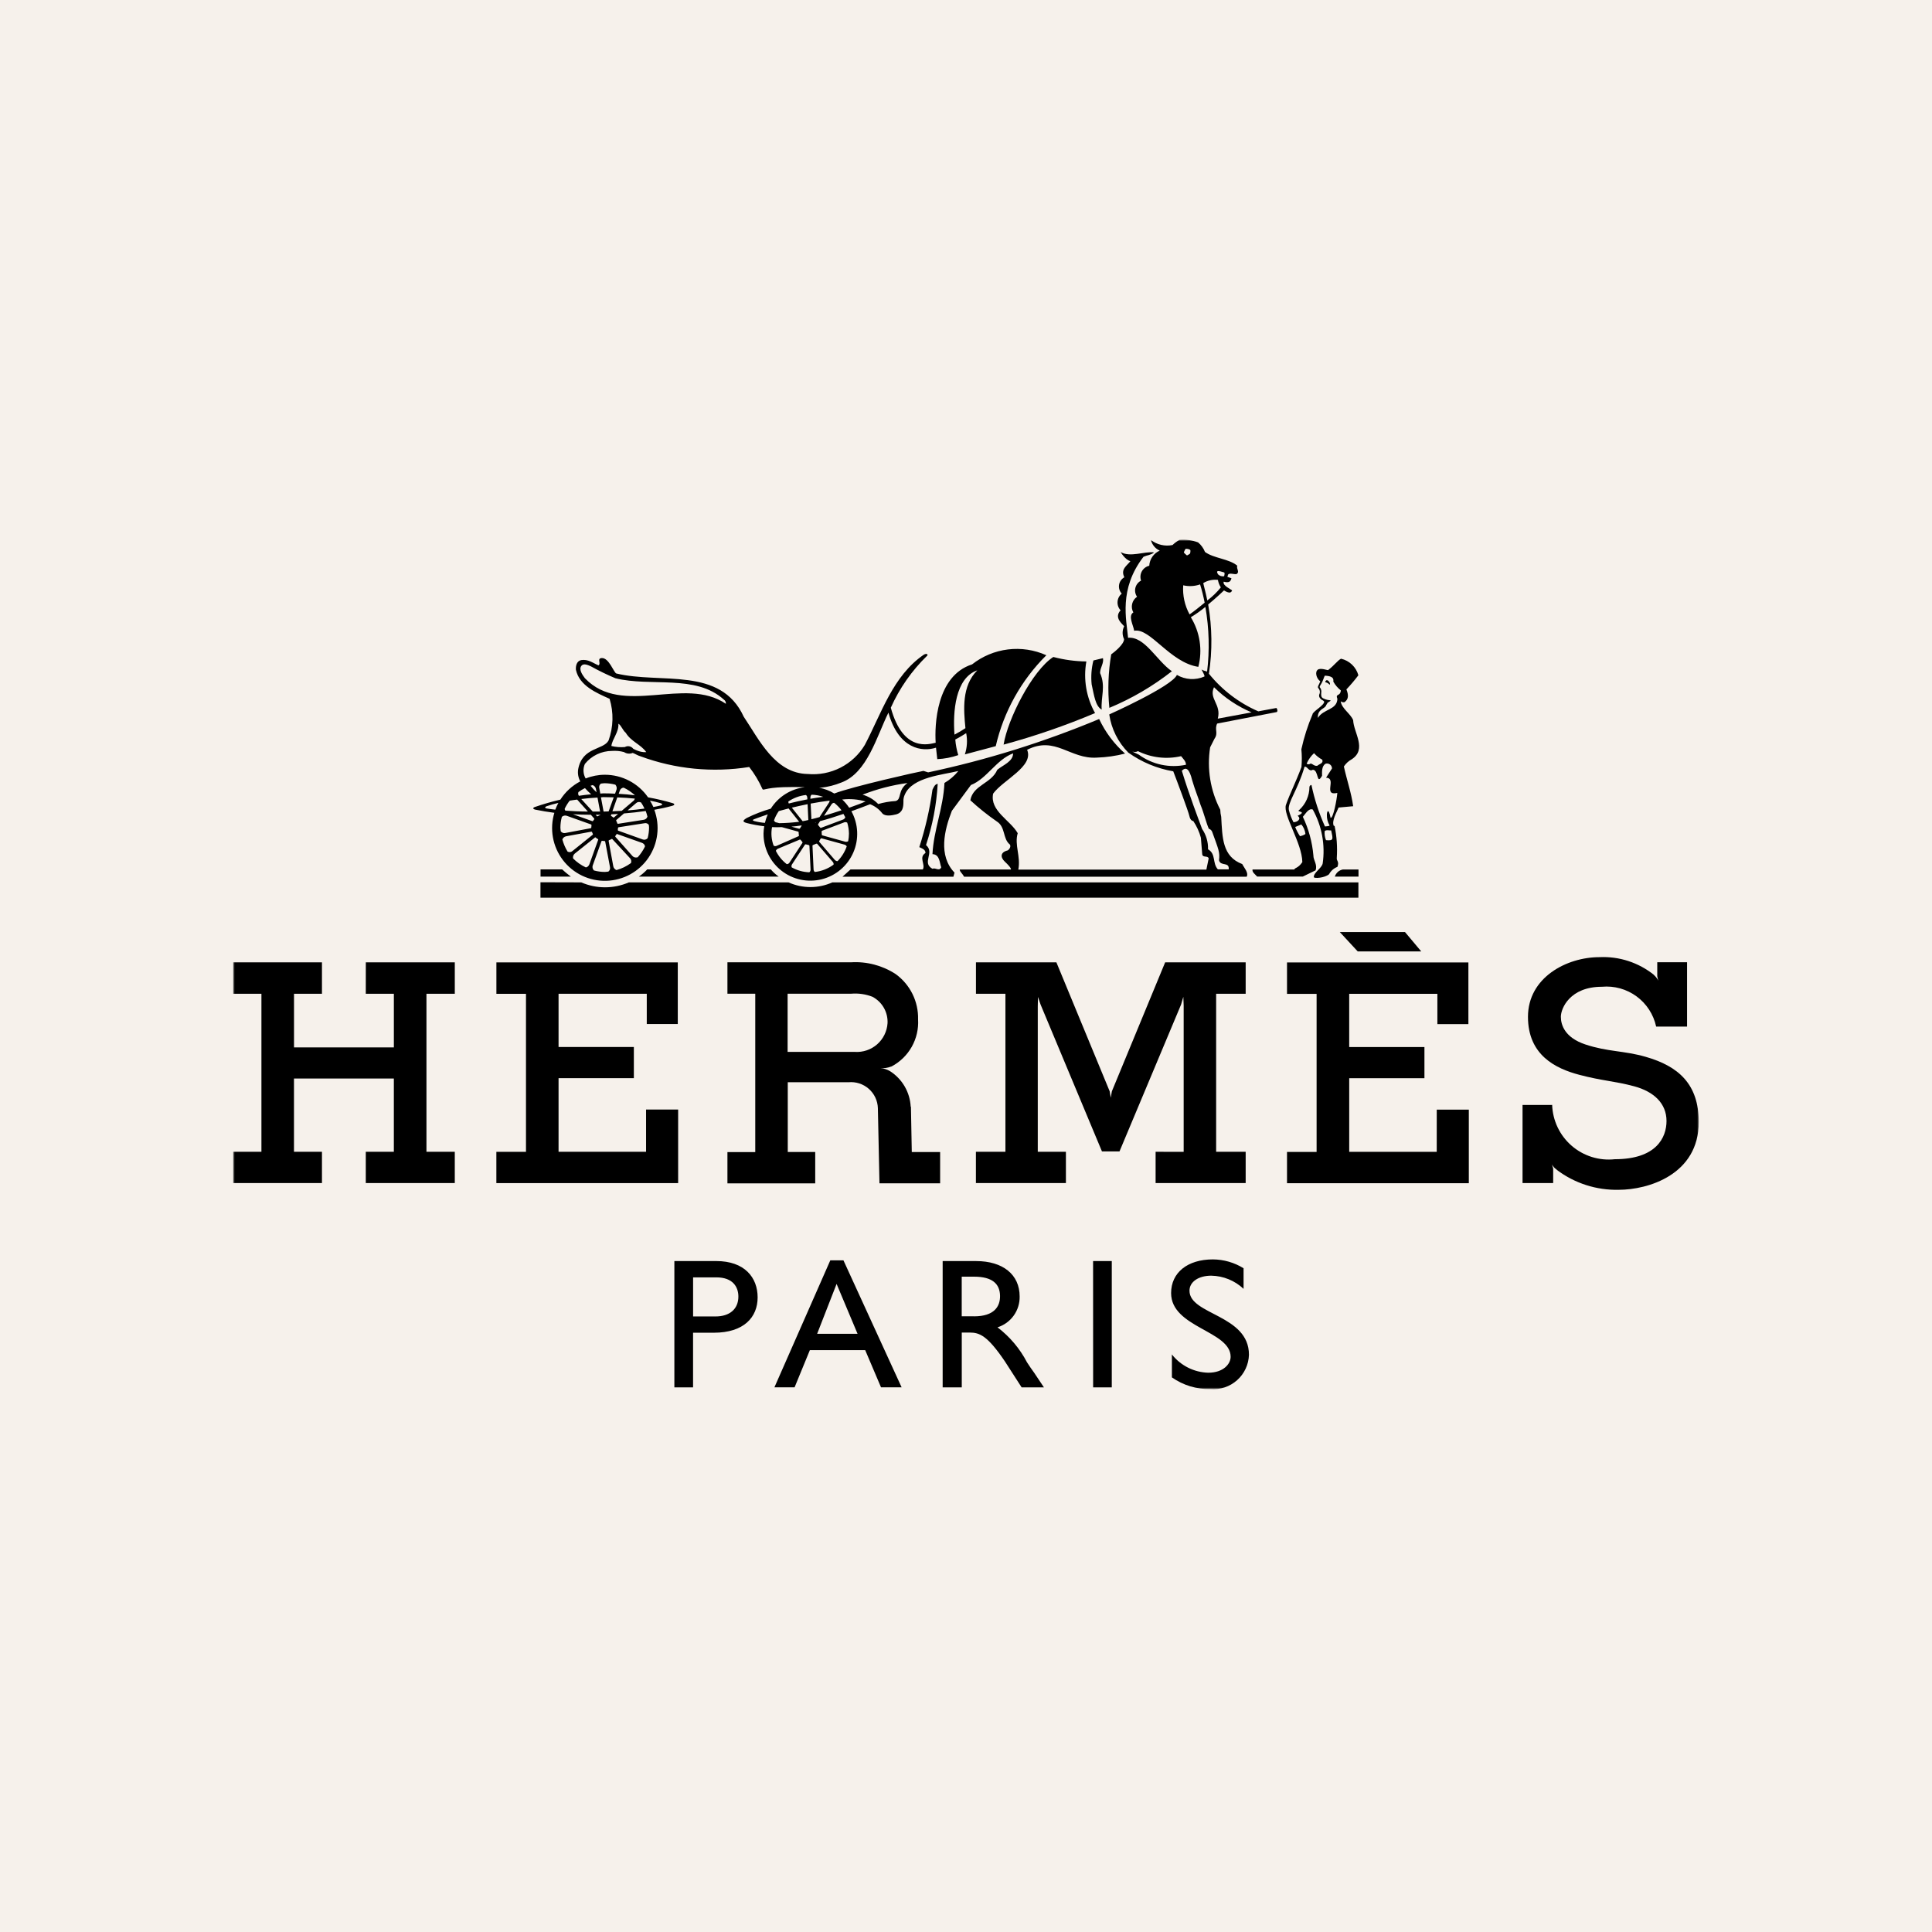 <svg width="580" height="580" viewBox="0 0 580 580" fill="none" xmlns="http://www.w3.org/2000/svg">
<rect width="580" height="580" fill="#F6F1EB"/>
<mask id="mask0_3_2" style="mask-type:luminance" maskUnits="userSpaceOnUse" x="70" y="162" width="440" height="255">
<path d="M510 162H70V417H510V162Z" fill="white"/>
</mask>
<g mask="url(#mask0_3_2)">
<path d="M231.396 260.995H194.309C193.548 261.8 192.707 262.526 191.799 263.16H233.753C232.884 262.535 232.092 261.808 231.396 260.995ZM162.275 269.486H407.804V264.896H249.875C247.808 265.826 245.567 266.306 243.301 266.306C241.034 266.306 238.794 265.826 236.727 264.896H188.777C186.523 265.872 184.093 266.376 181.636 266.376C179.18 266.376 176.75 265.872 174.496 264.896L162.251 264.862V269.467L162.275 269.486ZM407.861 261.033H403.118C402.564 261.135 402.048 261.388 401.626 261.763C401.205 262.138 400.894 262.621 400.728 263.16H407.833V261.023L407.861 261.033ZM162.275 260.995V263.16H171.359C170.457 262.482 169.59 261.76 168.758 260.995H162.275ZM346.921 345.775V355.165H373.959V345.775H365.094V298.336H373.959V288.898H349.79L333.788 327.625L333.458 329.538L333.137 327.625L317.135 288.898H292.991V298.336H301.836V345.775H292.976V355.165H319.994V345.779H311.546V302.151L311.608 299.282L312.392 301.577L330.819 345.669H336.078L354.571 301.563L355.245 299.244L355.346 301.859V345.794M494.084 317.274C487.419 315.361 482.714 315.806 475.916 313.544C469.796 311.493 468.581 307.731 468.581 305.235C468.581 302.739 471.283 296.232 480.902 296.232C484.608 295.892 488.31 296.92 491.31 299.122C494.31 301.324 496.4 304.548 497.187 308.185L497.225 308.161V308.185H506.467V288.864H497.521V293.071L497.803 294.386C497.505 293.75 497.075 293.184 496.541 292.727C496.535 292.71 496.535 292.692 496.541 292.675C491.916 288.959 486.092 287.063 480.166 287.344C470.317 287.344 458.708 293.454 458.708 305.263C458.708 316.772 467.023 320.788 474.075 322.653C481.127 324.517 484.741 324.527 490.632 326.124C496.522 327.721 500.299 331.273 500.299 336.528C500.299 341.5 497.239 348.003 484.794 348.003C482.467 348.259 480.112 348.031 477.878 347.334C475.643 346.636 473.577 345.484 471.808 343.95C470.04 342.416 468.608 340.533 467.603 338.418C466.598 336.304 466.04 334.005 465.966 331.665L465.866 331.708H457.078V355.16H466.272V350.776L466.248 350.742L465.918 349.581C466.238 350.195 466.713 350.716 467.295 351.091L467.386 351.22C472.729 355.24 479.271 357.342 485.956 357.187C494.691 357.187 509.981 352.702 509.981 336.829C509.957 325.469 503.923 320.095 494.041 317.264L494.084 317.274ZM407.603 285.627H426.67L421.784 279.804H402.215M203.584 333.085H193.955V345.775H167.683V323.666H190.288V314.314H167.683V298.336H194.165V307.42H203.474V288.917H149.022V298.355H157.905V345.794H149.012V355.184H203.584M431.317 345.794H405.045V323.686H427.626V314.334H405.04V298.355H431.513V307.439H440.822V288.936H386.37V298.374H395.254V345.813H386.37V355.203H440.951V333.124H431.322M109.812 298.336H118.241V314.444H88.264V298.336H96.655V288.898H70V298.336H78.482V345.775H70V355.165H96.655V345.775H88.254V323.781H118.237V345.775H109.812V355.165H136.529V345.775H128.023V298.336H136.534V288.898H109.822" fill="black"/>
<path d="M398.122 204.27C397.854 204.495 397.763 204.801 397.983 204.844C398.414 204.934 398.804 205.163 399.093 205.494C399.346 205.624 399.284 205.227 399.222 205.016C398.968 204.404 398.433 204.036 398.136 204.275L398.122 204.27ZM164.082 242.042C165.244 241.643 166.427 241.306 167.625 241.033C167.273 241.687 166.964 242.365 166.703 243.06C165.789 242.95 164.852 242.85 164.087 242.702C163.437 242.587 163.609 242.224 164.087 242.037L164.082 242.042ZM177.469 238.456C176.231 238.571 175.002 238.709 173.783 238.901C173.671 238.739 173.6 238.551 173.577 238.355C173.555 238.159 173.581 237.96 173.654 237.777C174.269 237.327 174.922 236.93 175.605 236.591C176.186 237.249 176.807 237.87 177.465 238.451M177.909 235.692C178.158 235.777 178.381 235.925 178.554 236.122C178.728 236.319 178.847 236.559 178.899 236.816L179.09 237.854C178.437 237.251 177.835 236.593 177.293 235.888L177.919 235.697L177.909 235.692ZM184.732 235.563C184.915 235.761 185.043 236.003 185.104 236.265C185.166 236.528 185.158 236.802 185.081 237.06L184.646 238.27C183.465 238.217 182.298 238.155 181.117 238.169C180.811 238.169 180.525 238.231 180.214 238.231L179.913 236.601C179.846 236.353 179.856 236.09 179.941 235.848C180.026 235.605 180.183 235.395 180.391 235.243C180.773 235.21 181.132 235.128 181.505 235.128C182.584 235.139 183.658 235.282 184.703 235.554L184.732 235.563ZM185.741 238.303L186.061 237.39C186.135 237.132 186.288 236.904 186.498 236.736C186.708 236.569 186.964 236.472 187.232 236.457C188.468 237.048 189.608 237.821 190.613 238.752C188.994 238.542 187.368 238.394 185.736 238.308L185.741 238.303ZM198.348 241.129C198.827 241.286 199.018 241.607 198.387 241.793C197.756 241.98 196.919 242.114 196.154 242.271C195.853 241.611 195.506 240.972 195.117 240.359C196.205 240.556 197.282 240.812 198.344 241.124L198.348 241.129ZM194.375 245.121C194.307 245.375 194.165 245.603 193.968 245.778C193.771 245.952 193.527 246.064 193.266 246.101L185.549 247.311C185.502 247.319 185.454 247.31 185.412 247.287C185.37 247.263 185.338 247.226 185.32 247.182C185.239 246.917 185.132 246.66 185 246.417C184.973 246.378 184.962 246.33 184.968 246.284C184.974 246.237 184.997 246.194 185.033 246.163L187.328 244.198C189.523 244.031 191.698 243.782 193.85 243.467C194.054 244.009 194.224 244.563 194.361 245.126L194.375 245.121ZM194.409 251.638C194.236 251.838 194.006 251.982 193.751 252.05C193.495 252.118 193.225 252.108 192.975 252.02L185.617 249.381C185.571 249.365 185.532 249.334 185.505 249.293C185.478 249.253 185.465 249.205 185.468 249.156C185.509 248.953 185.53 248.747 185.53 248.54C185.53 248.439 185.621 248.382 185.707 248.348L193.467 247.139C193.715 247.074 193.978 247.09 194.217 247.186C194.455 247.281 194.657 247.451 194.792 247.669C194.792 247.923 194.854 248.181 194.854 248.434C194.845 249.514 194.702 250.589 194.428 251.633L194.409 251.638ZM193.563 254.028C193.695 253.768 193.811 253.499 193.912 253.225C193.803 253.496 193.687 253.767 193.563 254.028ZM191.33 257.375C191.073 257.453 190.799 257.457 190.539 257.387C190.28 257.317 190.045 257.175 189.862 256.978L184.741 251.212C184.709 251.174 184.692 251.126 184.692 251.076C184.692 251.026 184.709 250.978 184.741 250.94C184.87 250.794 184.981 250.634 185.071 250.462C185.082 250.44 185.098 250.422 185.116 250.407C185.135 250.392 185.156 250.381 185.179 250.375C185.202 250.369 185.226 250.368 185.25 250.373C185.273 250.377 185.295 250.386 185.315 250.399L192.712 253.024C193.477 253.325 193.668 253.928 193.606 254.172C193.032 255.342 192.297 256.425 191.421 257.389L191.33 257.375ZM190.852 257.915C190.915 257.858 190.971 257.794 191.019 257.724C190.957 257.786 190.909 257.853 190.852 257.915ZM178.292 261.296C178.106 261.113 177.973 260.882 177.908 260.63C177.843 260.377 177.849 260.111 177.924 259.861L180.563 252.556C180.574 252.51 180.602 252.471 180.641 252.445C180.68 252.42 180.727 252.41 180.773 252.417C181.011 252.462 181.253 252.482 181.495 252.479C181.545 252.483 181.591 252.504 181.627 252.539C181.662 252.574 181.683 252.621 181.686 252.67L183.121 260.292C183.18 260.541 183.166 260.801 183.081 261.043C182.997 261.285 182.844 261.497 182.643 261.654C182.284 261.678 181.93 261.764 181.557 261.764C180.464 261.757 179.376 261.608 178.321 261.32L178.292 261.296ZM176.47 260.722C176.389 260.695 176.311 260.661 176.236 260.622L176.47 260.722ZM172.052 257.739C171.987 257.474 171.998 257.196 172.082 256.936C172.167 256.677 172.322 256.446 172.531 256.271L178.564 251.456C178.577 251.435 178.594 251.417 178.615 251.403C178.635 251.39 178.659 251.381 178.683 251.378C178.707 251.375 178.732 251.377 178.755 251.385C178.779 251.392 178.8 251.405 178.818 251.423C179.025 251.605 179.251 251.766 179.492 251.901C179.515 251.909 179.536 251.923 179.553 251.941C179.57 251.959 179.582 251.981 179.589 252.004C179.597 252.028 179.599 252.052 179.595 252.077C179.591 252.101 179.582 252.124 179.568 252.145L176.953 259.426C176.671 260.158 176.088 260.445 175.825 260.383C174.418 259.714 173.137 258.808 172.038 257.705L172.052 257.739ZM168.801 252.073C168.882 251.82 169.029 251.594 169.226 251.416C169.424 251.239 169.665 251.117 169.925 251.064L177.513 249.673C177.56 249.662 177.61 249.669 177.652 249.693C177.694 249.717 177.727 249.756 177.742 249.802C177.798 249.995 177.88 250.18 177.986 250.352C178.006 250.394 178.012 250.443 178 250.489C177.989 250.536 177.962 250.576 177.924 250.605L171.885 255.463C171.689 255.65 171.437 255.77 171.168 255.804C170.899 255.839 170.626 255.786 170.389 255.654C169.706 254.539 169.185 253.334 168.84 252.073H168.801ZM168.672 245.226C168.866 245.043 169.106 244.917 169.366 244.86C169.627 244.804 169.897 244.82 170.149 244.906L177.436 247.507C177.481 247.523 177.52 247.554 177.545 247.595C177.57 247.636 177.581 247.684 177.575 247.731C177.533 247.967 177.513 248.205 177.513 248.444C177.513 248.544 177.431 248.602 177.34 248.635L169.729 250.069C169.474 250.13 169.207 250.114 168.961 250.023C168.715 249.932 168.501 249.77 168.347 249.558C168.314 249.175 168.237 248.817 168.237 248.434C168.245 247.352 168.391 246.271 168.672 245.226ZM169.265 243.314C169.265 243.261 169.327 243.204 169.346 243.142C169.324 243.203 169.297 243.262 169.265 243.318V243.314ZM180.233 244.59C180.233 244.614 180.233 244.667 180.195 244.681C179.927 244.776 179.671 244.9 179.43 245.049C179.389 245.074 179.34 245.082 179.293 245.072C179.246 245.063 179.204 245.036 179.176 244.997L178.818 244.6C179.296 244.6 179.774 244.6 180.252 244.6L180.233 244.59ZM179.372 239.427L180.152 243.634C179.42 243.634 178.684 243.634 177.938 243.634L174.496 239.871C176.135 239.666 177.732 239.517 179.411 239.431L179.372 239.427ZM182.719 243.586C182.208 243.586 181.725 243.629 181.227 243.639H181.203L180.405 239.364C180.658 239.364 180.883 239.321 181.132 239.302C182.184 239.302 183.211 239.341 184.244 239.364L182.714 243.591L182.719 243.586ZM184.091 245.403C183.917 245.242 183.724 245.103 183.518 244.987C183.495 244.979 183.475 244.966 183.458 244.949C183.441 244.933 183.428 244.913 183.419 244.89C183.411 244.868 183.407 244.845 183.408 244.821C183.409 244.797 183.416 244.774 183.427 244.753L183.537 244.461L185.549 244.361L184.34 245.379C184.31 245.414 184.268 245.436 184.223 245.44C184.177 245.445 184.132 245.431 184.096 245.403H184.091ZM178.354 245.69C178.389 245.727 178.411 245.775 178.417 245.825C178.423 245.876 178.413 245.928 178.387 245.972C178.253 246.116 178.137 246.277 178.043 246.45C178.017 246.491 177.976 246.52 177.929 246.531C177.882 246.543 177.832 246.536 177.79 246.512L172 244.447C173.788 244.547 175.586 244.595 177.374 244.595L178.354 245.69ZM189.351 259.144C188.06 260.08 186.612 260.778 185.076 261.205C184.836 261.115 184.623 260.967 184.456 260.773C184.289 260.579 184.173 260.346 184.12 260.096L182.719 252.489C182.705 252.44 182.708 252.388 182.728 252.342C182.748 252.296 182.784 252.258 182.829 252.235C183.098 252.148 183.355 252.027 183.594 251.877C183.635 251.852 183.684 251.844 183.731 251.854C183.778 251.863 183.82 251.89 183.848 251.929L189.097 257.6C189.293 257.789 189.428 258.033 189.485 258.299C189.542 258.566 189.519 258.843 189.417 259.096L189.351 259.144ZM190.23 240.364L186.635 243.424C185.717 243.486 184.785 243.514 183.848 243.553L185.315 239.384C187.137 239.446 188.911 239.575 190.575 239.742C190.519 239.973 190.409 240.188 190.254 240.368L190.23 240.364ZM192.463 240.923C192.848 241.502 193.188 242.109 193.481 242.74C191.889 242.974 190.192 243.156 188.404 243.295L190.933 241.129C191.129 240.934 191.383 240.808 191.656 240.771C191.93 240.734 192.208 240.788 192.449 240.923H192.463ZM173.257 240.029L176.494 243.634C174.147 243.634 171.885 243.505 169.734 243.361C169.661 243.285 169.605 243.195 169.569 243.097C169.533 242.998 169.517 242.893 169.523 242.788C169.935 241.929 170.437 241.117 171.02 240.364C171.742 240.235 172.497 240.139 173.253 240.043L173.257 240.029ZM185.655 217.266C186.535 217.796 186.883 219.178 187.854 219.986C189.436 222.625 192.425 223.505 194.007 225.791C193.474 225.832 192.937 225.794 192.415 225.676C191.608 225.485 190.831 225.184 190.106 224.782C189.821 224.404 189.407 224.143 188.943 224.049C188.479 223.955 187.996 224.033 187.586 224.27C186.23 224.381 184.864 224.273 183.541 223.95C183.795 221.832 185.836 219.805 185.645 217.256L185.655 217.266ZM175.614 203.635C174.825 202.578 173.664 200.957 174.563 199.853C175.227 199.035 176.575 199.676 177.369 200.03C179.762 201.357 182.224 202.554 184.746 203.615C195.394 206.269 208.848 202.358 217.291 210.013C217.501 210.15 217.669 210.341 217.779 210.565C217.889 210.79 217.937 211.04 217.918 211.289C205.53 202.846 186.879 215.334 175.624 203.639L175.614 203.635ZM293.382 201.244C288.678 205.977 289.285 213.039 289.83 218.6C288.774 219.311 287.675 219.958 286.541 220.536C286.029 213.713 286.765 203.539 293.387 201.239L293.382 201.244ZM259.79 240.636C259.121 240.957 257.338 241.645 254.933 242.487C254.335 241.587 253.634 240.76 252.844 240.024C255.202 239.749 257.593 239.951 259.872 240.617L259.79 240.636ZM272.446 235.057C269.333 237.299 270.801 239.948 268.875 240.478C267.103 240.582 265.349 240.882 263.644 241.373C262.353 240.041 260.733 239.073 258.949 238.566C263.292 236.869 267.821 235.693 272.441 235.061M253.757 245.327C253.757 245.551 253.408 245.9 253.169 245.996L253.613 245.843L246.442 248.535C246.365 248.568 246.25 248.473 246.198 248.406C246.039 248.191 245.868 247.985 245.686 247.789C245.643 247.749 245.61 247.699 245.59 247.643C245.571 247.587 245.566 247.527 245.576 247.469L246.193 246.512C248.373 245.939 250.721 245.197 253.207 244.346C253.402 244.656 253.581 244.975 253.742 245.303L253.757 245.327ZM254.651 252.498C254.536 252.69 254.015 252.752 253.757 252.69L246.839 250.777C246.757 250.777 246.709 250.61 246.709 250.524C246.71 250.257 246.692 249.99 246.657 249.725C246.648 249.667 246.654 249.608 246.673 249.552C246.692 249.496 246.724 249.446 246.767 249.405L253.489 246.857C253.632 246.812 253.783 246.799 253.932 246.819C254.081 246.838 254.223 246.891 254.35 246.971C254.673 248.032 254.845 249.133 254.861 250.242C254.857 251.001 254.782 251.758 254.636 252.503L254.651 252.498ZM251.476 258.494C251.285 258.609 250.807 258.365 250.63 258.174L245.93 252.709C245.868 252.656 245.93 252.517 245.968 252.436C246.095 252.248 246.208 252.052 246.308 251.848C246.351 251.767 246.499 251.643 246.595 251.657L253.547 253.569C253.819 253.654 254.05 253.836 254.197 254.081C253.626 255.729 252.698 257.231 251.481 258.48M236.856 259.943C236.802 259.902 236.746 259.863 236.688 259.828L236.86 259.938L236.856 259.943ZM232.921 255.458C232.921 255.243 233.27 254.908 233.494 254.808L240.126 252.039C240.188 252.001 240.317 252.102 240.37 252.168C240.484 252.307 240.657 252.517 240.814 252.68C240.856 252.721 240.887 252.772 240.904 252.828C240.922 252.884 240.925 252.943 240.915 253L236.961 259.034C236.87 259.155 236.752 259.253 236.617 259.319C236.481 259.385 236.332 259.419 236.181 259.417C234.816 258.358 233.705 257.007 232.93 255.463L232.921 255.458ZM232.562 254.793V254.75C232.559 254.764 232.559 254.779 232.562 254.793ZM231.83 248.31C232.787 248.363 233.743 248.348 234.699 248.31L239.648 249.668C239.71 249.668 239.762 249.835 239.762 249.921C239.766 250.231 239.796 250.54 239.853 250.844C239.851 250.886 239.837 250.926 239.813 250.96C239.788 250.994 239.754 251.02 239.715 251.035L233.117 253.947C232.976 254.001 232.825 254.023 232.675 254.009C232.525 253.996 232.38 253.949 232.251 253.871C231.58 252.092 231.414 250.162 231.773 248.296L231.83 248.31ZM226.442 246.493C225.816 246.302 225.964 246.111 226.342 245.953C227.599 245.475 229.005 244.963 230.487 244.485C230.127 245.308 229.841 246.16 229.631 247.033C228.554 246.952 227.487 246.768 226.442 246.493ZM243.133 238.561C243.195 238.561 243.248 238.561 243.305 238.561H243.458H243.133ZM243.291 239.804V239.36C243.291 239.092 243.482 238.619 243.688 238.576C244.861 238.611 246.022 238.826 247.13 239.211C245.854 239.379 244.591 239.57 243.305 239.8L243.291 239.804ZM249.669 241.416C249.754 241.295 249.867 241.196 249.997 241.127C250.127 241.057 250.272 241.018 250.419 241.014C251.251 241.663 251.995 242.417 252.633 243.256C250.912 243.83 249.124 244.38 247.374 244.915L249.669 241.416ZM243.592 245.943L243.367 241.243C245.318 240.875 247.24 240.569 249.067 240.349C249.044 240.544 248.987 240.734 248.899 240.909L246.031 245.298C245.175 245.551 244.386 245.743 243.606 245.934L243.592 245.943ZM244.95 246.933C244.912 246.995 244.759 246.995 244.668 246.967H244.634L244.974 246.89V246.928L244.95 246.933ZM240.647 247.798C240.647 247.841 240.647 247.889 240.623 247.928C240.469 248.146 240.33 248.374 240.207 248.611C240.178 248.664 240.137 248.708 240.087 248.741C240.037 248.775 239.98 248.796 239.92 248.802L237.592 248.167C238.586 248.066 239.595 247.975 240.647 247.798ZM240.953 246.522L237.716 242.467C239.284 242.085 240.867 241.736 242.449 241.42L242.665 246.173C242.019 246.331 241.489 246.431 240.948 246.527L240.953 246.522ZM241.962 238.681C242.076 238.766 242.17 238.876 242.236 239.003C242.302 239.13 242.339 239.269 242.344 239.412L242.378 239.972C240.465 240.34 238.591 240.756 236.793 241.215C236.679 240.98 236.621 240.703 236.717 240.579C238.279 239.525 240.074 238.869 241.947 238.666L241.962 238.681ZM232.992 246.904C232.739 246.828 232.356 246.484 232.366 246.268C232.716 245.282 233.199 244.348 233.801 243.491C234.757 243.218 235.746 242.955 236.736 242.702L239.925 246.718H239.777C237.843 246.959 235.897 247.095 233.949 247.124L232.992 246.871V246.904ZM242.937 261.869C241.092 261.801 239.289 261.295 237.678 260.392C237.62 260.254 237.596 260.104 237.606 259.954C237.617 259.805 237.663 259.66 237.74 259.531L241.68 253.526C241.718 253.464 241.871 253.464 241.962 253.488C242.217 253.567 242.478 253.631 242.741 253.679C242.832 253.679 242.994 253.808 242.994 253.89L243.343 261.095C243.343 261.348 243.152 261.798 242.942 261.86L242.937 261.869ZM250.233 259.575C248.596 260.789 246.665 261.546 244.639 261.769C244.434 261.707 244.257 261.291 244.242 261.038L243.913 253.866C243.913 253.789 244.027 253.708 244.104 253.675C244.399 253.57 244.689 253.447 244.969 253.306C245.022 253.28 245.08 253.265 245.139 253.265C245.198 253.265 245.256 253.28 245.309 253.306L250.028 258.776C250.195 258.982 250.348 259.426 250.219 259.603L250.233 259.575ZM362.661 254.951C362.725 252.78 362.099 250.643 360.873 248.85C359.854 246.072 356.895 238.332 354.791 231.38C356.067 230.118 357.052 230.773 357.903 234.249C358.711 237.041 359.692 239.35 360.428 241.683C361.408 244.031 362.149 247.153 362.9 248.798C363.14 248.868 363.36 248.995 363.54 249.169C363.72 249.344 363.854 249.559 363.932 249.797C365.783 254.961 366.266 255.793 365.955 258.25C366.4 260.163 369.115 258.609 368.867 260.99H363.077H365.616C363.89 259.12 365.128 256.366 362.651 254.956L362.661 254.951ZM341.92 226.575C338.286 224.753 340.548 226.283 341.6 225.489C345.619 227.478 350.202 228.014 354.571 227.005C355.188 227.794 356.039 228.535 356.039 229.587C353.605 230.101 351.091 230.099 348.658 229.581C346.226 229.063 343.929 228.04 341.915 226.58L341.92 226.575ZM357.119 184.448C355.657 181.78 354.994 178.747 355.207 175.712C356.888 176.102 358.645 176.009 360.275 175.445C360.833 177.246 361.291 179.077 361.647 180.929C359.988 182.31 358.267 183.659 357.119 184.448ZM355.905 164.778C356.381 164.717 356.864 164.816 357.277 165.06C357.488 165.218 357.315 165.863 357.301 166.078C357.287 166.293 356.345 166.752 356.345 166.752C356.345 166.752 355.427 166.05 355.427 165.834H355.384C355.533 165.471 355.707 165.118 355.905 164.778ZM365.63 174.106C365.764 174.903 366.062 175.663 366.505 176.339C365.322 177.813 363.957 179.13 362.441 180.259C361.905 177.601 361.355 175.77 361.231 175.043C362.549 174.243 364.098 173.906 365.63 174.087M365.548 171.472C365.931 171.314 366.983 171.725 367.461 171.84C367.729 171.902 367.628 172.476 367.494 172.987C367.165 173.048 366.825 173.028 366.505 172.928C366.185 172.828 365.895 172.651 365.658 172.413C365.467 172.031 365.18 171.634 365.577 171.457L365.548 171.472ZM364.454 206.307C367.703 209.519 371.534 212.082 375.742 213.862L365.587 215.741C366.734 211.437 362.818 209.783 364.454 206.302V206.307ZM166.444 243.94C165.705 246.344 165.548 248.89 165.989 251.366C166.429 253.843 167.452 256.179 168.975 258.181C170.497 260.183 172.475 261.794 174.743 262.88C177.012 263.965 179.507 264.495 182.021 264.425C184.535 264.355 186.997 263.687 189.201 262.476C191.406 261.265 193.291 259.547 194.699 257.463C196.107 255.379 196.999 252.99 197.3 250.493C197.602 247.995 197.304 245.462 196.431 243.103C198.253 242.783 200.041 242.4 201.801 241.913C202.628 241.688 202.599 241.315 201.949 241.114C199.518 240.392 197.049 239.81 194.552 239.369C193.097 237.276 191.157 235.566 188.897 234.384C186.638 233.203 184.126 232.586 181.576 232.585C179.611 232.59 177.664 232.968 175.839 233.699C175.815 233.681 175.794 233.66 175.777 233.637C175.413 232.983 175.207 232.254 175.173 231.508C175.14 230.761 175.281 230.016 175.586 229.333C176.565 228.119 177.802 227.139 179.209 226.464C180.615 225.789 182.154 225.437 183.714 225.432C184.929 225.343 186.151 225.459 187.328 225.776C187.709 226.031 188.147 226.188 188.604 226.232C189.06 226.277 189.52 226.207 189.943 226.03C190.952 226.412 191.206 226.713 192.334 227.067C202.743 230.903 213.962 232.001 224.917 230.256C226.511 232.294 227.847 234.522 228.895 236.888C229.225 237.399 229.627 236.505 235.197 236.314C237.162 236.238 239.571 236.252 241.67 236.314C239.582 236.549 237.574 237.252 235.795 238.369C234.015 239.487 232.51 240.99 231.391 242.769C228.922 243.48 226.522 244.409 224.219 245.546C222.981 246.292 222.751 246.708 224.219 247.091C225.933 247.527 227.674 247.847 229.431 248.047C229.301 248.759 229.229 249.48 229.215 250.203C229.197 252.353 229.672 254.479 230.604 256.416C231.536 258.354 232.899 260.052 234.59 261.38C236.28 262.708 238.253 263.631 240.356 264.077C242.459 264.524 244.636 264.482 246.721 263.955C248.805 263.429 250.741 262.431 252.38 261.039C254.018 259.647 255.315 257.898 256.172 255.926C257.029 253.955 257.422 251.813 257.322 249.665C257.222 247.517 256.63 245.422 255.593 243.538C257.366 242.902 259.226 242.2 261.206 241.435C262.656 241.996 263.924 242.943 264.873 244.174C265.767 245.183 267.784 244.786 268.984 244.495C270.93 243.983 271.227 242.434 271.217 240.67C271.169 239.912 271.323 239.155 271.662 238.475C273.938 233.292 283.036 232.609 287.703 231.461C286.543 232.901 285.13 234.116 283.533 235.047C283.184 242.616 280.282 249.204 279.933 256.419C282.133 256.51 282.037 258.967 282.568 260.373C281.956 261.697 280.899 260.373 279.933 260.818C276.587 258.967 280.722 255.984 277.997 253.694C279.964 247.747 281.144 241.568 281.506 235.315C280.631 235.406 280.297 236.371 279.933 237.074C279.124 242.926 277.801 248.695 275.979 254.315C276.682 254.664 277.892 255.018 277.83 256.075C275.712 257.394 277.911 259.517 277.031 261.023H255.32L252.93 263.189H286.225L286.546 261.965C281.635 256.864 283.486 249.214 285.761 243.409L291.475 235.669C296.227 233.818 299.125 228.019 304.14 226.168C304.14 228.635 301.061 229.692 299.387 231.098C297.642 235.229 292.092 235.669 291.303 240.249C293.788 242.541 296.43 244.657 299.211 246.579C301.941 248.257 300.956 251.772 303.165 253.531C303.523 254.062 303.165 254.851 302.538 255.291C300.224 255.845 300.296 257.409 301.692 258.709C302.586 259.536 303.605 260.622 303.49 261.028H288.123C288.123 261.731 288.75 261.984 289.424 263.194H374.264C374.9 261.994 373.519 260.579 372.926 259.398C366.93 257.136 366.964 251.466 366.615 245.217C366.444 244.516 366.35 243.8 366.333 243.079C363.354 237.321 362.289 230.762 363.292 224.356L364.597 221.774C365.826 220.01 364.521 219.063 365.396 217.223L383.281 213.766C383.602 213.599 383.516 212.872 383.181 212.542L377.75 213.551C371.972 211.037 366.887 207.164 362.929 202.262C363.983 195.367 363.908 188.345 362.704 181.474C365.319 179.308 367.447 177.252 367.447 177.252C369.249 178.337 369.641 177.826 369.89 177.252C369.603 176.922 366.925 175.784 367.365 174.627C369.053 175.072 369.431 174.551 369.694 173.609L368.508 173.188H368.47L368.661 172.552C369.005 171.849 370.597 172.514 371.209 172.337C372.276 171.687 371.08 170.711 371.439 169.832C368.953 167.728 364.463 167.666 361.748 165.705C361.309 164.592 360.599 163.606 359.682 162.837C357.903 162.167 355.996 161.906 354.103 162.072C353.336 162.492 352.628 163.013 351.999 163.621C350.876 163.851 349.716 163.836 348.599 163.578C347.482 163.32 346.434 162.824 345.525 162.124C345.689 162.822 346.013 163.471 346.471 164.022C346.929 164.573 347.509 165.01 348.164 165.299C347.271 165.691 346.504 166.323 345.947 167.125C345.391 167.927 345.068 168.867 345.014 169.841C344.545 169.949 344.104 170.155 343.72 170.445C343.337 170.735 343.019 171.103 342.787 171.525C342.556 171.946 342.415 172.412 342.377 172.891C342.338 173.371 342.4 173.853 342.561 174.307C342.14 174.523 341.77 174.826 341.475 175.197C341.181 175.568 340.97 175.997 340.855 176.456C340.741 176.915 340.726 177.394 340.811 177.859C340.897 178.325 341.081 178.766 341.351 179.155C340.61 179.656 340.084 180.417 339.878 181.288C339.671 182.158 339.8 183.074 340.237 183.855C338.578 184.873 340.237 187.708 340.491 189.363C345.272 188.383 351.2 198.896 359.749 200.192C360.392 197.686 360.524 195.076 360.136 192.518C359.749 189.96 358.849 187.506 357.492 185.303C359.02 184.375 360.48 183.34 361.862 182.205C362.99 188.642 363.163 195.211 362.374 201.698C362.311 201.646 362.255 201.587 362.207 201.521C361.676 201.439 361.166 201.259 360.7 200.991C360.791 201.244 361.771 202.807 361.575 203.094C360.259 203.671 358.824 203.928 357.39 203.845C355.955 203.762 354.56 203.341 353.318 202.616C351.851 206.049 333.003 214.478 333.003 214.478C333.643 218.817 335.653 222.838 338.741 225.953C342.755 228.81 347.362 230.723 352.219 231.552C353.29 234.32 356.746 243.505 357.067 245.006C357.387 246.508 358.233 246.484 358.233 246.484C359.261 248.017 360.031 249.708 360.514 251.49L360.916 256.462C361.088 257.595 362.575 256.744 362.852 257.71L362.163 261.057H305.704C306.492 257.103 304.479 253.646 305.526 250.127C303.255 246.173 297.097 243.433 298.144 238.255C301.142 234.124 310.451 230.094 308.347 225.102C316.81 220.799 321.256 227.971 329.289 227.44C332.145 227.348 334.983 226.943 337.751 226.23C334.477 223.34 331.829 219.809 329.972 215.855C313.395 222.781 296.207 228.144 278.633 231.872L277.232 231.428C275.85 231.638 255.789 236.147 250.458 238.217C249.061 237.377 247.529 236.788 245.93 236.477H246.408C248.52 236.25 250.589 235.728 252.557 234.927C260.35 232.083 263.219 220.99 266.713 213.938C269.773 224.906 276.878 225.8 280.995 224.457L281.377 227.899C283.525 227.804 285.648 227.397 287.679 226.689C287.211 225.167 286.911 223.597 286.785 222.009C288.424 221.162 289.309 220.541 290.055 220.096C290.475 222.221 290.338 224.418 289.658 226.474L298.928 224.002C301.314 213.653 306.582 204.19 314.123 196.711C310.51 195.087 306.522 194.484 302.591 194.967C298.659 195.45 294.936 197.001 291.824 199.451C281.004 202.908 280.569 217.839 280.894 222.979C279.02 223.347 271.15 226.077 267.426 212.461C270.032 206.624 273.725 201.336 278.308 196.879C278.709 196.539 278.246 196.004 277.318 196.549C268.028 202.927 264.629 214.148 259.628 223.625C257.882 226.543 255.35 228.91 252.321 230.455C249.292 232 245.889 232.66 242.502 232.36C232.605 232.207 227.819 221.884 223.282 215.181C216.33 199.963 198.353 205.428 184.985 202.172C184.24 201.789 182.753 197.39 180.625 197.553C179.114 197.668 180.534 199.222 179.669 199.747C177.991 199.045 176.585 197.835 174.477 198.165C173.157 198.433 172.798 199.834 172.894 201.072C173.946 205.906 179.11 208.024 183.001 209.783C184.258 213.878 184.151 218.271 182.695 222.3C181.103 225.231 174.835 224.189 173.578 230.906C173.369 232.165 173.59 233.456 174.204 234.574C171.77 235.854 169.709 237.743 168.223 240.058C165.626 240.659 163.062 241.4 160.544 242.276C159.909 242.506 159.908 242.874 160.736 243.065C162.605 243.448 164.522 243.768 166.473 244.021L166.444 243.94Z" fill="black"/>
<path d="M292.383 395.155H288.716V383.264H292.388C297.934 383.264 300.153 385.43 300.22 389.001C300.268 392.19 298.522 395.174 292.388 395.174L292.383 395.155ZM308.323 408.992C306.177 404.877 303.151 401.285 299.459 398.473C301.422 397.854 303.131 396.616 304.329 394.943C305.527 393.271 306.151 391.254 306.105 389.197C306.105 382.642 301.08 378.583 293.033 378.583H282.993V416.503H288.73V400.041H291.121C294.042 400.041 296.433 400.935 301.688 408.714L306.707 416.508H313.401L310.451 412.094C309.712 411.081 309.002 410.047 308.323 408.992ZM357.091 387.476C357.091 384.799 359.821 382.968 363.622 382.968C367.237 383.029 370.699 384.439 373.328 386.922V380.739C370.561 379.02 367.372 378.1 364.114 378.081C356.541 378.081 351.573 382.016 351.573 388.193C351.573 398.588 369.445 399.482 369.445 407.318C369.445 409.422 367.327 412.099 362.718 412.099C360.61 412.041 358.539 411.52 356.654 410.572C354.77 409.624 353.117 408.274 351.813 406.615V413.5C355.193 415.877 359.247 417.105 363.378 417.005C364.821 417.13 366.275 416.959 367.649 416.503C369.024 416.047 370.292 415.315 371.375 414.352C372.457 413.39 373.332 412.217 373.946 410.904C374.559 409.592 374.899 408.168 374.944 406.72C374.968 394.648 357.091 394.767 357.091 387.476ZM328.151 378.583H333.764V416.503H328.165L328.151 378.583ZM245.309 400.424L251.151 385.439L257.448 400.424H245.309ZM249.262 378.363L232.481 416.493H238.539L243.128 405.315H259.738L264.49 416.493H270.677L253.207 378.363H249.277H249.262ZM214.8 395.207H208.073V383.474H215.035C220.136 383.474 221.666 386.472 221.666 389.24C221.666 393.037 218.989 395.207 214.805 395.207H214.8ZM215.03 378.583H202.451V416.503H208.064V400.094H214.28C223.335 400.094 227.446 395.437 227.446 389.484C227.446 383.532 223.555 378.578 215.016 378.578L215.03 378.583ZM256.625 315.787H236.445V298.317H255.54C257.702 298.135 259.876 298.447 261.899 299.23C263.337 299.983 264.53 301.133 265.336 302.543C266.141 303.953 266.526 305.564 266.446 307.186C266.284 309.629 265.158 311.908 263.317 313.521C261.475 315.135 259.069 315.947 256.625 315.787ZM273.398 332.239C273.289 330.105 272.673 328.027 271.603 326.177C270.532 324.327 269.036 322.759 267.239 321.601C266.368 321.072 265.386 320.753 264.371 320.669C265.44 320.744 266.513 320.581 267.512 320.19C267.549 320.176 267.588 320.168 267.627 320.167C270.18 318.826 272.291 316.777 273.708 314.266C275.124 311.755 275.785 308.888 275.612 306.009C275.678 303.368 275.1 300.75 273.927 298.382C272.754 296.015 271.021 293.969 268.879 292.421C264.91 289.841 260.218 288.602 255.493 288.888H218.381V298.326H226.734V345.861H218.381V355.246H244.735V345.842H236.493V324.9H254.708C255.805 324.793 256.913 324.912 257.962 325.25C259.011 325.588 259.98 326.137 260.808 326.865C261.636 327.592 262.306 328.482 262.777 329.479C263.248 330.475 263.508 331.558 263.544 332.66L264.022 355.232H282.233V345.846H273.723L273.47 332.244L273.398 332.239ZM351.807 201.512C347.218 198.351 343.68 190.993 338.655 191.471C338.177 186.049 335.786 176.85 343.288 167.145C344.244 166.7 345.841 166.528 346.448 165.82C343.388 165.5 339.358 167.393 336.436 165.739C336.436 165.739 337.789 168.096 339.357 168.455C338.325 169.856 336.322 170.845 337.541 173.303C337.122 173.535 336.762 173.86 336.487 174.252C336.212 174.645 336.03 175.094 335.955 175.567C335.879 176.04 335.912 176.524 336.051 176.982C336.19 177.441 336.431 177.862 336.757 178.213C336.391 178.51 336.09 178.879 335.873 179.297C335.656 179.715 335.528 180.173 335.495 180.643C335.462 181.112 335.526 181.584 335.683 182.028C335.841 182.472 336.087 182.879 336.408 183.224C334.366 185.409 336.886 187.269 337.493 188.005C337.186 188.604 337.023 189.266 337.016 189.939C337.009 190.612 337.159 191.278 337.455 191.882C337.417 193.455 334.61 195.707 333.596 196.434C332.69 201.741 332.502 207.146 333.037 212.504C339.764 209.707 346.079 206.013 351.807 201.512ZM338.703 225.867C338.985 226.211 338.115 225.293 338.703 225.867ZM301.286 223.539C310.642 221.003 319.817 217.84 328.748 214.072C326.106 209.366 325.182 203.888 326.133 198.576C322.783 198.534 319.452 198.081 316.212 197.228C309.887 201.311 302.505 215.913 301.291 223.524L301.286 223.539ZM330.733 213.02C330.46 209.257 332.009 206.068 330.255 202.052C330.255 200.393 331.436 199.121 331.12 197.586L328.251 198.275C327.655 200.616 327.476 203.043 327.72 205.447C328.471 208.86 328.858 211.963 330.704 213.011L330.733 213.02ZM390.258 251.021C389.686 250.155 389.205 249.232 388.823 248.267L390.673 247.502C391.356 248.317 391.783 249.315 391.902 250.371C391.413 250.701 390.858 250.923 390.276 251.021M386.93 243.204C386.485 240.885 389.569 237.275 391.624 230.194C392.466 229.902 392.911 231.834 394.111 231.088C395.961 231.131 395.167 235.946 396.893 232.886C396.855 231.533 396.817 230.017 397.888 229.295C398.113 229.216 398.353 229.191 398.589 229.224C398.825 229.256 399.05 229.345 399.244 229.482C399.439 229.619 399.598 229.801 399.708 230.012C399.818 230.223 399.876 230.458 399.877 230.696L398.093 233.474C401.474 233.603 397.008 239.035 401.474 238.04C401.326 240.082 400.231 245.8 399.447 245.513C398.835 242.343 398.337 243.663 398.337 244.595C398.297 245.728 398.584 246.848 399.164 247.822C398.921 248.076 398.017 248.052 397.759 248.109C395.961 244.115 394.603 239.937 393.709 235.649C393.553 235.662 393.405 235.731 393.294 235.842C393.183 235.953 393.115 236.1 393.102 236.257C393.097 237.552 392.824 238.833 392.3 240.018C391.776 241.203 391.011 242.266 390.056 243.142C388.842 243.854 392.72 243.424 389.545 244.915C390.755 245.719 389.64 246.828 388.307 246.828C387.71 245.68 387.25 244.467 386.934 243.213L386.93 243.204ZM394.484 226.116C395.181 226.899 396.01 227.554 396.932 228.052C397.41 229.2 395.976 229.357 395.464 229.902C394.269 230.079 393.824 228.817 393.131 229.391C392.973 229.52 392.256 229.391 392.27 229.233C392.781 228.051 393.532 226.988 394.474 226.111L394.484 226.116ZM398.117 211.681C398.285 211.473 398.425 211.243 398.533 210.998C400.446 209.759 399.131 210.653 397.214 209.64C396.588 209.319 396.578 208.722 396.654 207.876C396.699 207.591 396.68 207.3 396.598 207.025C396.515 206.749 396.371 206.496 396.176 206.283C396.114 206.145 396.41 205.628 396.654 205.265C397.099 204.591 397.501 203.185 397.711 202.841C400.91 202.97 400.197 204.385 400.279 204.639C400.851 205.655 401.615 206.55 402.53 207.273C402.339 209.209 400.819 208.072 401.498 209.836C401.321 213.183 397.333 212.767 395.631 215.525C395.459 212.795 397.864 212.805 398.117 211.7V211.681ZM398.069 252.216C397.717 251.357 397.582 250.424 397.677 249.501C398.184 249.022 399.145 249.371 399.628 249.295C400.221 252.035 400.37 252.417 398.079 252.226L398.069 252.216ZM388.55 261.033H376.015C375.857 261.879 376.842 262.501 377.415 263.156H391.103L394.928 261.296C395.603 259.637 394.24 258.174 394.293 256.83C393.94 252.797 392.866 248.861 391.123 245.207C391.888 244.399 392.844 242.53 394.101 243.027C396.837 247.954 397.883 253.642 397.08 259.221C396.778 260.655 394.336 261.96 394.417 263.313C394.46 263.792 397.668 263.581 398.992 262.453C399.536 261.436 400.429 260.65 401.507 260.239C402.119 258.484 401.163 258.542 401.316 257.485C401.521 254.308 401.302 251.118 400.665 247.999C400.46 247.87 400.393 247.87 400.379 247.889C399.767 246.321 401.258 243.916 401.856 242.429L406.231 242.032C405.71 238.14 404.319 234.1 403.439 230.108C404.044 229.194 404.865 228.443 405.829 227.923C410.438 224.882 406.379 219.977 406.226 216.19C405.442 214.225 402.741 212.695 402.492 210.529C402.647 210.651 402.826 210.739 403.017 210.788C403.208 210.837 403.406 210.847 403.601 210.816C404.921 209.912 404.859 208.602 404.199 206.962C405.478 205.619 406.679 204.203 407.795 202.721C407.456 201.498 406.792 200.39 405.873 199.515C404.955 198.639 403.816 198.029 402.578 197.749C401.469 198.361 400.728 199.599 398.691 201.182C398.629 201.263 396.243 200.355 395.521 201.12C394.819 201.693 395.043 203.544 396.353 204.543C396.187 204.98 395.996 205.406 395.779 205.82C395.641 206.111 395.574 206.427 395.779 206.599C396.015 206.847 396.168 207.161 396.216 207.5C396.265 207.838 396.208 208.183 396.052 208.488C395.732 209.444 396.817 210.17 397.199 210.309C397.327 210.392 397.436 210.502 397.52 210.629C397.658 211.7 394.025 213.627 394.025 214.454C392.585 217.839 391.465 221.351 390.678 224.944C390.852 226.718 390.86 228.505 390.702 230.28C388.842 235.205 387.322 238.04 386.06 241.597C385.012 244.528 390.879 253.024 390.97 258.81C389.693 260.722 388.675 260.449 388.579 261.023L388.55 261.033Z" fill="black"/>
</g>
</svg>
